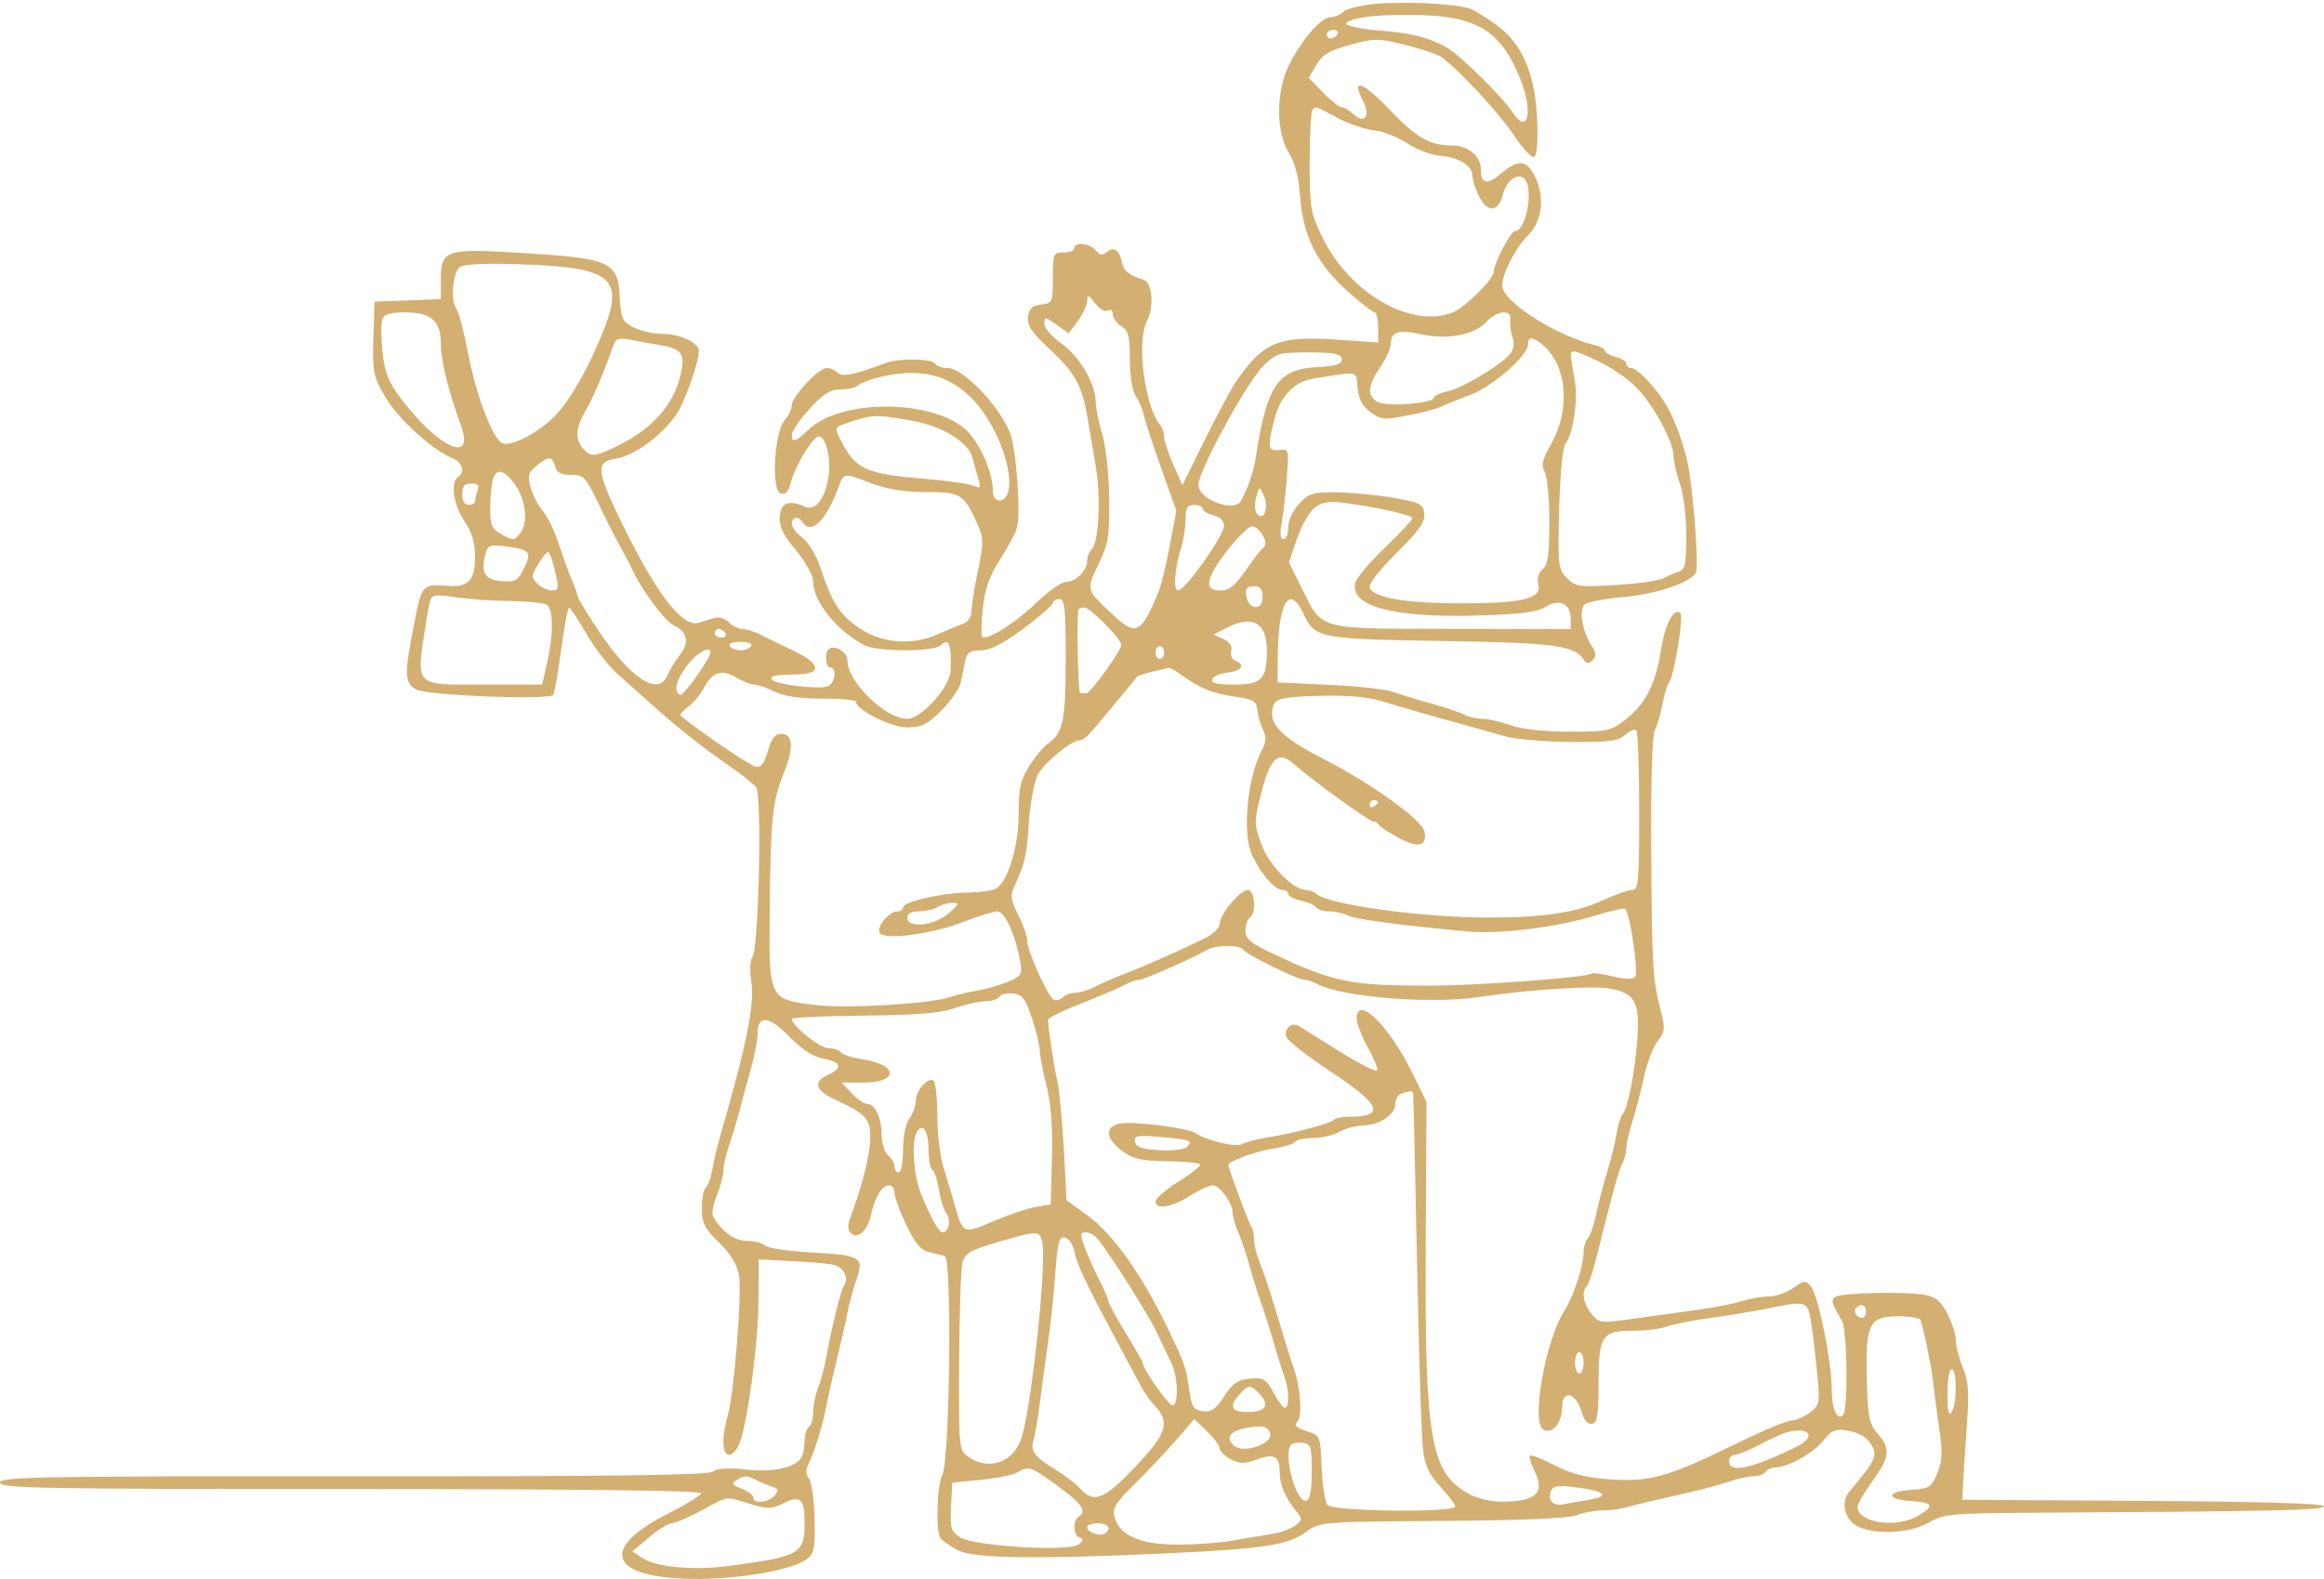 <?xml version="1.0" encoding="UTF-8"?> <svg xmlns="http://www.w3.org/2000/svg" width="543" height="369" viewBox="0 0 543 369" fill="none"> <path fill-rule="evenodd" clip-rule="evenodd" d="M321.299 0.911C317.889 1.235 314.536 2.063 313.849 2.75C313.162 3.438 311.874 4 310.987 4C308.848 4 304.86 8.38 301.623 14.285C298.127 20.663 297.916 30.51 301.163 35.764C302.61 38.105 303.473 41.455 303.769 45.882C304.377 54.974 307.725 61.704 314.76 67.974C317.861 70.738 320.759 73 321.2 73C321.64 73 322 74.584 322 76.52V80.04L312.75 79.402C298.911 78.447 295.479 79.779 289.235 88.53C287.725 90.646 284.447 96.756 280.424 104.955L276.275 113.409L274.137 108.578C272.962 105.92 272 102.993 272 102.073C272 101.153 271.624 99.973 271.165 99.45C267.48 95.255 265.461 79.743 267.988 75.023C269.691 71.84 269.245 66.013 267.25 65.396C263.878 64.355 262.497 63.27 262.153 61.393C261.625 58.516 260.273 57.529 258.675 58.855C257.58 59.763 256.985 59.687 256.01 58.512C254.606 56.82 251 56.452 251 58C251 58.55 249.875 59 248.5 59C246.114 59 246 59.271 246 64.934C246 70.663 245.905 70.878 243.25 71.184C241.141 71.426 240.43 72.101 240.2 74.079C239.965 76.101 241.049 77.719 245.227 81.579C251.108 87.011 252.794 90.047 254.072 97.5C254.544 100.25 255.427 105.425 256.033 109C257.262 116.239 256.751 126.649 255.084 128.316C254.488 128.912 254 130.178 254 131.129C254 133.394 251.337 136 249.022 136C248.013 136 244.855 138.248 242.005 140.995C237.119 145.704 230.492 149.826 229.462 148.796C229.206 148.539 229.286 145.553 229.641 142.159C230.122 137.555 231.147 134.657 233.677 130.744C235.542 127.86 237.313 124.544 237.611 123.375C238.555 119.679 237.428 104.643 235.934 101.015C233.289 94.587 224.956 86 221.364 86C220.129 86 218.84 85.55 218.5 85C217.739 83.769 209.928 83.684 206.797 84.872C199.624 87.595 196.769 88.169 195.701 87.101C195.095 86.495 193.956 86 193.168 86C191.268 86 185 92.709 185 94.742C185 95.622 184.258 97.163 183.35 98.166C180.936 100.833 180.136 114.455 182.344 115.302C183.525 115.755 184.183 114.998 184.917 112.337C185.965 108.544 189.979 102.018 191.271 102.007C192.996 101.992 194.224 107.023 193.566 111.41C192.79 116.582 190.554 119.462 188.121 118.422C184.264 116.774 182.508 117.413 182.199 120.58C181.967 122.959 182.82 124.774 185.949 128.561C188.33 131.443 190 134.509 190 136C190 140.523 195.538 147.409 201.862 150.75C204.891 152.35 218.2 152.4 219.783 150.817C221.686 148.914 222.343 150.584 222.118 156.75C221.979 160.57 215.273 168 211.965 168C206.88 168 198.022 159.349 198.007 154.367C198 152.346 194.832 150.501 193.558 151.775C192.604 152.729 192.946 156 194 156C195.63 156 195.137 159.733 193.42 160.392C191.362 161.182 181.101 159.972 180.413 158.859C179.823 157.905 180.666 157.729 186.5 157.593C192.143 157.462 191.706 155.071 185.5 152.132C182.75 150.829 179.306 149.142 177.846 148.382C176.386 147.622 174.441 147 173.524 147C172.607 147 171.147 146.29 170.279 145.422C169.392 144.535 167.893 144.097 166.851 144.422C165.833 144.74 164.187 145.255 163.194 145.566C159.67 146.67 153.831 139.364 146.5 124.678C139.212 110.078 138.899 107.915 143.967 107.165C148.857 106.442 156.728 100.093 159.097 94.96C161.846 89.003 163.824 82.331 163.148 81.294C161.945 79.447 158.153 78 154.516 78C152.528 78 149.595 77.325 148 76.5C145.387 75.149 145.07 74.44 144.8 69.331C144.369 61.193 142.608 60.394 122.319 59.14C103.902 58.001 103 58.303 103 65.613V69.916L95.25 70.208L87.5 70.5L87.239 79C86.998 86.879 87.2 87.883 90.002 92.737C92.951 97.845 101.19 105.361 105.733 107.089C108.069 107.977 108.767 110.408 107 111.5C105.174 112.629 105.965 118.055 108.5 121.785C110.28 124.405 111 126.802 111 130.11C111 135.575 109.467 137.262 104.797 136.938C98.576 136.506 98.604 136.476 96.75 145.824C94.427 157.536 94.495 159.659 97.237 161.127C99.913 162.559 128.466 163.674 129.267 162.378C129.567 161.891 130.402 157.107 131.122 151.746C131.841 146.386 132.67 142.005 132.965 142.011C133.259 142.017 135.075 144.763 137 148.114C138.925 151.465 142.3 155.788 144.5 157.722C146.7 159.655 150.315 162.871 152.533 164.869C158.227 169.995 164.36 174.846 170.349 178.961C173.182 180.907 176.027 183.175 176.67 184C178.08 185.807 177.287 221.798 175.796 223.688C175.281 224.341 175.164 226.912 175.538 229.402C176.359 234.88 174.477 244.132 167.991 266.5C167.512 268.15 166.818 271.192 166.447 273.261C166.076 275.33 165.374 277.269 164.887 277.57C164.399 277.871 164 280.004 164.001 282.309C164.002 285.88 164.59 287.07 167.975 290.355C170.544 292.847 172.194 295.498 172.642 297.855C173.425 301.964 171.538 325.644 170.003 330.993C168.567 335.995 168.734 340 170.379 340C171.137 340 172.229 338.762 172.806 337.25C174.727 332.212 177.159 313.909 177.217 304.052L177.274 294.318L184.887 294.713C189.074 294.93 193.463 295.304 194.64 295.545C197.025 296.033 198.406 298.562 197.257 300.34C196.447 301.593 194.41 309.763 193.103 317C192.656 319.475 191.775 322.767 191.145 324.315C190.515 325.863 190 328.424 190 330.006C190 331.588 189.55 333.16 189 333.5C188.45 333.84 187.993 335.329 187.985 336.809C187.976 338.289 187.63 340.034 187.214 340.687C185.715 343.045 180.653 344.122 174.28 343.439C170.074 342.989 167.527 343.147 166.6 343.917C165.578 344.765 143.504 345.055 82.607 345.017C9.42 344.972 0 345.14 0 346.483C0 347.827 9.387 348 82.083 348C136.446 348 164.054 348.338 163.833 349.002C163.649 349.552 160.159 351.69 156.076 353.752C139.467 362.139 142.542 369 162.911 369C173.314 369 185.158 366.867 188.5 364.391C190.242 363.1 190.476 361.876 190.312 354.882C190.209 350.467 189.621 346.248 189.005 345.506C188.271 344.621 188.207 343.527 188.82 342.328C190.225 339.58 192.26 333.002 193.099 328.5C193.509 326.3 194.571 321.575 195.459 318C196.347 314.425 197.476 309.475 197.968 307C198.46 304.525 199.389 301.032 200.033 299.237C201.971 293.84 201.224 293.358 189.977 292.739C184.367 292.429 179.287 291.687 178.688 291.088C178.09 290.49 176.193 290 174.474 290C171.581 290 168.626 287.854 166.617 284.294C166.243 283.631 166.626 281.438 167.468 279.422C168.311 277.406 169 274.813 169 273.661C169 272.509 169.628 269.752 170.397 267.533C171.165 265.315 172.248 261.7 172.804 259.5C173.36 257.3 174.531 252.985 175.407 249.912C176.283 246.839 177 243.112 177 241.631C177 237.119 179.64 237.339 184.413 242.25C187.344 245.266 189.955 246.956 192.386 247.413C196.609 248.205 197.015 249.58 193.5 251.182C189.839 252.85 190.436 254.854 195.25 257.056C202.446 260.346 203.517 261.577 203.333 266.348C203.181 270.263 201.393 277.29 198.763 284.306C198.014 286.305 198.028 287.428 198.813 288.213C200.396 289.796 202.708 287.606 203.563 283.714C204.443 279.708 206.128 277 207.741 277C208.433 277 208.999 277.788 208.999 278.75C208.998 279.712 210.235 283.098 211.749 286.272C213.768 290.51 215.165 292.194 217 292.606C218.375 292.915 220.069 293.343 220.764 293.558C222.477 294.087 221.931 341.42 220.175 344.684C218.888 347.076 218.589 357.899 219.765 359.5C220.169 360.05 221.919 361.288 223.654 362.25C227.249 364.244 242.457 364.459 274 362.963C295.395 361.947 301.102 361.04 305.214 358C308.367 355.669 308.68 355.644 336.949 355.45C355.345 355.324 366.501 354.853 368.315 354.127C369.863 353.507 372.609 353 374.416 353C376.223 353 379.006 352.608 380.601 352.13C382.195 351.651 387.1 350.481 391.5 349.53C395.9 348.579 401.315 347.17 403.533 346.4C405.752 345.63 408.538 345 409.724 345C410.911 345 412.16 344.55 412.5 344C412.84 343.45 413.879 342.985 414.809 342.966C417.798 342.906 423.796 339.529 426.087 336.617C427.982 334.207 428.822 333.872 431.762 334.349C433.66 334.657 435.826 335.717 436.575 336.704C439.011 339.917 438.659 340.843 432.02 348.708C430.172 350.897 430.887 354.696 433.465 356.385C437.148 358.799 446.049 358.511 450.72 355.828C454.249 353.8 455.894 353.648 475.5 353.535C531.899 353.209 543 352.958 543 352.011C543 351.378 527.765 350.928 500.75 350.761L458.5 350.5L458.652 347C458.736 345.075 459.13 339 459.528 333.5C460.118 325.336 459.952 322.789 458.625 319.628C457.731 317.498 457 314.668 457 313.338C457 312.008 456.118 309.192 455.04 307.079C453.531 304.12 452.317 303.095 449.759 302.615C445.361 301.789 430.455 302.101 428.919 303.05C427.717 303.793 427.88 304.43 430.383 308.754C431.633 310.912 431.836 329.497 430.624 330.71C429.23 332.104 427.998 329.297 427.983 324.691C427.962 318.084 424.849 302.728 423.105 300.626C421.893 299.166 421.527 299.201 418.983 301.012C417.448 302.105 414.908 303 413.339 303C411.77 303 408.915 303.49 406.993 304.089C405.072 304.688 400.575 305.576 397 306.062C393.425 306.548 386.715 307.481 382.089 308.134C373.86 309.296 373.639 309.273 371.839 307.05C369.929 304.691 369.455 301.878 370.749 300.584C371.161 300.172 372.083 297.509 372.797 294.667C377.118 277.47 378.188 273.594 379.118 271.764C379.603 270.809 379.998 269.234 379.995 268.264C379.992 267.294 380.64 264.475 381.434 262C382.228 259.525 383.437 254.868 384.122 251.652C384.806 248.435 386.236 244.699 387.298 243.348C388.974 241.217 389.087 240.337 388.153 236.696C386.132 228.813 385.984 226.471 385.812 199.5C385.702 182.265 386.019 171.777 386.688 170.5C387.265 169.4 388.061 166.7 388.458 164.5C388.854 162.3 389.536 160.05 389.973 159.5C391.146 158.023 393.436 144.103 392.637 143.304C391.176 141.843 389.062 145.777 388.113 151.722C386.805 159.92 384.585 164.368 379.987 168.01C376.396 170.854 375.75 171 366.732 171C360.861 171 355.633 170.429 353 169.5C350.662 168.675 347.674 168 346.361 168C345.047 168 343.191 167.576 342.236 167.059C341.281 166.541 337.8 165.369 334.5 164.455C331.2 163.541 327.15 162.298 325.5 161.694C323.85 161.089 317.1 160.348 310.5 160.047L298.5 159.5L298.545 153.5C298.639 140.883 301.21 136.426 304.453 143.259C307.268 149.193 307.954 149.331 337 149.804C363.769 150.241 367.915 150.812 370.208 154.381C370.717 155.173 371.252 155.148 372.107 154.293C373.027 153.373 372.96 152.581 371.809 150.801C369.651 147.464 368.845 142.366 370.292 141.207C370.957 140.675 375.025 139.919 379.333 139.527C387.376 138.795 395.391 136.028 396.295 133.673C396.991 131.86 395.41 112.442 394.165 107.5C392.734 101.824 390.774 96.83 388.786 93.796C386.213 89.87 382.416 86 381.135 86C380.511 86 380 85.559 380 85.019C380 84.48 378.875 83.756 377.5 83.411C376.125 83.066 375 82.434 375 82.008C375 81.582 373.988 80.993 372.75 80.699C363.609 78.527 351 70.458 351 66.781C351 63.86 353.986 58.083 357.19 54.806C360.458 51.463 360.983 45.801 358.474 40.95C356.609 37.343 354.701 37.232 350.81 40.507C347.491 43.299 346 43.017 346 39.596C346 36.487 342.994 34 339.236 34C334.032 34 330.96 32.214 324.443 25.402C318.258 18.937 315.644 18.157 318.479 23.622C320.321 27.172 318.876 29.103 316.195 26.676C315.176 25.754 313.904 25 313.367 25C312.831 25 310.905 23.465 309.087 21.59L305.781 18.179L307.569 15.152C308.989 12.749 310.618 11.784 315.483 10.467C321.222 8.914 322.045 8.918 328.485 10.533C332.266 11.481 336.033 12.762 336.856 13.379C341.167 16.61 350.241 26.394 353.552 31.381C355.626 34.504 357.812 36.889 358.411 36.682C359.119 36.437 359.376 33.364 359.145 27.902C358.696 17.261 355.672 10.236 349.644 5.83C347.365 4.164 344.6 2.461 343.5 2.045C340.417 0.881 328.197 0.256 321.299 0.911ZM320 3.849C316.975 4.207 314.5 4.95 314.5 5.5C314.5 6.05 317.875 6.767 322 7.094C329.717 7.706 333.835 8.74 338.068 11.128C341.093 12.834 351.105 22.705 353.465 26.306C356.948 31.622 358.269 26.295 355.334 18.77C351.118 7.961 345.772 4.2 333.783 3.608C329.227 3.383 323.025 3.492 320 3.849ZM310 8C310 8.55 310.423 9 310.941 9C311.459 9 312.16 8.55 312.5 8C312.84 7.45 312.416 7 311.559 7C310.702 7 310 7.45 310 8ZM306.667 25.667C306.3 26.033 306 31.51 306 37.838C306 48.591 306.196 49.745 309.007 55.515C315.353 68.541 329.572 76.775 339.32 73.068C342.153 71.991 349 65.247 349 63.534C349 61.606 352.979 54 353.988 54C356.605 54 358.408 44.008 356.191 41.791C354.659 40.259 352.021 42.138 351.188 45.355C350.079 49.633 347.584 49.876 345.6 45.9C344.72 44.136 344 41.878 344 40.882C344 38.636 340.582 36.666 336.123 36.342C334.265 36.208 330.96 34.916 328.778 33.472C326.595 32.027 323.118 30.678 321.05 30.472C318.982 30.266 315.132 28.951 312.496 27.549C307.017 24.636 307.531 24.802 306.667 25.667ZM107.448 62.414C105.737 63.666 105.203 70.278 106.658 72.204C107.196 72.917 108.457 77.775 109.46 83C111.307 92.619 115.221 102.764 117.41 103.604C119.543 104.422 125.955 101.049 129.774 97.099C133.413 93.335 138.163 84.802 141.392 76.23C145.654 64.912 142.446 62.496 122.219 61.789C113.5 61.484 108.427 61.699 107.448 62.414ZM254.022 70.29C254.01 71.275 253.03 73.393 251.844 74.997L249.688 77.914L246.844 75.889C244.172 73.986 244.001 73.974 244.021 75.682C244.033 76.682 245.839 78.771 248.034 80.324C252.264 83.317 255.993 89.68 256.011 93.938C256.017 95.347 256.701 98.74 257.531 101.478C258.396 104.328 259.09 110.738 259.155 116.478C259.255 125.382 258.975 127.104 256.646 131.912C253.741 137.909 253.694 137.746 260 143.662C265.466 148.79 266.684 148.152 270.804 138C271.362 136.625 272.502 131.866 273.337 127.424L274.855 119.347L271.317 109.424C269.371 103.966 267.538 98.375 267.244 97C266.95 95.625 266.099 93.612 265.354 92.527C264.554 91.362 264 87.879 264 84.018C264 78.564 263.669 77.274 262 76.232C260.9 75.545 260 74.285 260 73.433C260 72.529 259.526 72.175 258.863 72.585C258.228 72.977 256.913 72.23 255.885 70.894C254.335 68.877 254.041 68.782 254.022 70.29ZM89.334 74.573C89.002 75.438 89.014 78.863 89.361 82.184C89.858 86.934 90.733 89.211 93.462 92.861C102.309 104.688 111.08 108.721 107.681 99.399C104.765 91.4 103 84.204 103 80.317C103 74.989 100.728 73 94.64 73C91.286 73 89.764 73.451 89.334 74.573ZM347.096 75.398C344.362 78.308 337.992 79.458 332.027 78.117C326.928 76.972 325 77.532 325 80.16C325 81.23 323.875 83.762 322.5 85.785C319.491 90.213 319.335 92.574 321.959 93.978C324.096 95.122 335 94.255 335 92.942C335 92.511 336.462 91.839 338.25 91.447C341.757 90.679 350.665 85.344 352.833 82.714C353.688 81.675 353.888 80.273 353.391 78.798C352.965 77.534 352.731 75.713 352.871 74.75C353.248 72.159 349.772 72.549 347.096 75.398ZM143.357 80.628C140.681 88.065 138.542 93.054 136.552 96.5C134.144 100.67 134.344 103.381 137.236 105.781C138.41 106.755 139.896 106.393 144.828 103.928C152.21 100.239 157.094 94.835 158.795 88.476C160.305 82.833 159.527 81.501 154.231 80.651C152.179 80.322 149.044 79.761 147.265 79.405C144.657 78.882 143.9 79.119 143.357 80.628ZM357 80.526C357 83.148 348.663 90.409 343.457 92.321C340.731 93.323 337.774 94.526 336.887 94.994C336.001 95.462 332.482 96.395 329.068 97.066C323.348 98.192 322.652 98.131 320.181 96.294C318.281 94.882 317.409 93.228 317.188 90.617C316.843 86.549 317.838 86.757 306.91 88.468C302.508 89.158 299.157 92.552 297.84 97.653C296.087 104.443 296.232 105.538 298.835 105.173C301.127 104.851 301.161 104.971 300.659 111.673C300.379 115.428 299.841 120.188 299.465 122.25C299.011 124.741 299.154 126 299.891 126C300.501 126 301 124.758 301 123.24C301 121.669 302.095 119.298 303.54 117.74C305.8 115.303 306.767 115.007 312.29 115.061C315.706 115.095 321.65 115.666 325.5 116.329C331.825 117.419 332.528 117.774 332.788 120.018C333.011 121.937 331.593 123.968 326.538 128.971C322.942 132.53 320 136.149 320 137.014C320 139.538 327.834 141 341.365 141C355.832 141 360.268 139.915 359.431 136.58C359.086 135.207 359.472 133.853 360.436 133.053C361.662 132.036 362 129.617 362 121.864C362 116.388 361.508 111.184 360.897 110.207C360.023 108.807 360.356 107.433 362.503 103.588C367.137 95.287 366.056 84.908 360.075 80.282C357.939 78.63 357 78.704 357 80.526ZM299.236 82.687C297.99 82.938 295.793 84.619 294.354 86.423C289.644 92.326 280 110.388 280 113.306C280 116.773 288.488 119.91 289.993 117C291.835 113.436 292.897 110.239 293.478 106.5C296.046 89.981 298.604 86.279 307.778 85.799C312.065 85.575 313.5 85.124 313.5 84C313.5 82.848 312.107 82.469 307.5 82.365C304.2 82.291 300.481 82.436 299.236 82.687ZM367.044 83.25C367.068 83.938 367.46 86.427 367.915 88.783C368.784 93.277 367.576 101.5 365.706 103.818C365.111 104.555 364.489 111.263 364.294 119.041C363.965 132.209 364.061 133.061 366.112 135.112C368.112 137.112 368.98 137.235 377.512 136.726C382.591 136.423 387.591 135.719 388.623 135.161C389.655 134.603 391.288 133.902 392.25 133.604C393.723 133.148 394 131.813 394 125.157C394 120.686 393.348 115.404 392.5 113C391.675 110.662 391 107.722 391 106.467C391 103.226 386.337 94.654 382.33 90.528C380.458 88.601 376.538 85.894 373.617 84.512C367.544 81.639 366.984 81.531 367.044 83.25ZM205.517 88.133C203.327 88.646 201.099 89.501 200.567 90.033C200.035 90.565 198.184 91 196.454 91C193.992 91 192.404 91.993 189.154 95.564C186.869 98.075 185 100.775 185 101.564C185 103.612 185.794 103.364 189.038 100.302C196.389 93.364 216.988 93.245 225.295 100.092C228.681 102.883 232 110.232 232 114.938C232 117.358 234.512 117.715 235.392 115.421C237.271 110.523 232.69 98.515 226.756 92.784C221.157 87.377 214.746 85.973 205.517 88.133ZM201.5 97.737C200.4 98.014 198.473 98.631 197.218 99.108C195.016 99.944 194.992 100.083 196.521 103.041C200.005 109.779 202.177 110.746 216.5 111.944C221.45 112.358 226.36 113.065 227.411 113.517C229.08 114.234 229.228 114.032 228.58 111.919C228.172 110.588 227.594 108.467 227.294 107.205C226.388 103.385 220.368 99.625 213.083 98.329C205.898 97.051 204.501 96.98 201.5 97.737ZM125.286 108.915C123.384 110.502 123.204 111.225 124.012 114.041C124.529 115.845 125.799 118.261 126.834 119.41C127.87 120.56 129.524 123.975 130.51 127C131.497 130.025 132.91 133.918 133.652 135.651C134.393 137.384 135 139.086 135 139.433C135 139.781 137.008 143.112 139.461 146.836C147.18 158.553 153.831 162.947 155.98 157.75C156.491 156.512 157.77 154.42 158.822 153.1C161.154 150.174 160.637 147.611 157.417 146.144C155.333 145.195 149.719 137.619 147.676 133C147.311 132.175 146.624 130.825 146.148 130C145.12 128.215 141.941 122.117 140.935 120C136.74 111.174 136.595 111 133.389 111C131.074 111 130.094 110.467 129.71 109C129.068 106.545 128.146 106.528 125.286 108.915ZM115.288 111.667C114.896 112.675 114.558 115.725 114.538 118.445C114.504 122.846 114.809 123.561 117.306 124.945C119.929 126.398 120.212 126.369 121.628 124.5C123.494 122.036 122.818 116.573 120.215 113.087C117.816 109.873 116.17 109.398 115.288 111.667ZM195.949 113.75C193.061 121.678 189.469 125.185 187.5 122C186.587 120.522 185 120.786 185 122.417C185 123.196 186.113 124.658 187.473 125.667C188.833 126.675 190.702 129.75 191.626 132.5C194.422 140.819 196.013 143.389 200.26 146.441C205.647 150.314 212.845 151.008 219.066 148.256C221.505 147.177 224.287 146.018 225.25 145.679C226.225 145.336 227 144.052 227.001 142.781C227.001 141.527 227.678 137.257 228.505 133.293C229.888 126.666 229.871 125.781 228.294 122.293C225.203 115.457 224.455 115 216.356 115C211.443 115 207.285 114.34 203.761 113.001C197.104 110.47 197.145 110.466 195.949 113.75ZM108 115.5C108 117.056 108.567 118 109.5 118C110.325 118 111 117.587 111 117.082C111 116.577 111.273 115.452 111.607 114.582C112.042 113.448 111.617 113 110.107 113C108.526 113 108 113.624 108 115.5ZM293.487 116.323C293.04 118.025 293.181 119.581 293.84 120.24C295.449 121.849 296.505 118.426 295.241 115.695C294.247 113.545 294.211 113.558 293.487 116.323ZM307.081 118.733C305.853 119.728 304.018 122.993 303.004 125.988L301.16 131.435L304.069 137.298C309.08 147.397 307.376 146.929 339.25 146.967L367 147V144.55C367 141.077 364.241 139.796 361.138 141.829C359.256 143.062 355.435 143.547 345.244 143.845C325.407 144.424 315.226 141.677 316.675 136.136C316.964 135.03 320.081 131.359 323.6 127.979C327.12 124.599 330 121.514 330 121.123C330 120.369 321.556 118.47 313.907 117.505C310.352 117.056 308.81 117.333 307.081 118.733ZM277 121.351C277 123.194 276.588 126.006 276.084 127.601C274.417 132.879 274.037 138.001 275.313 137.981C276.938 137.956 286 125.141 286 122.869C286 121.75 285.028 120.794 283.5 120.411C282.125 120.066 281 119.382 281 118.892C281 118.401 280.1 118 279 118C277.398 118 277 118.667 277 121.351ZM286.468 129.042C281.691 135.249 281.253 138 285.04 138C287.396 138 288.493 137.053 291.985 132C293.315 130.075 294.809 128.22 295.305 127.877C296.555 127.013 294.266 123 292.523 123C291.75 123 289.025 125.719 286.468 129.042ZM113.407 129.515C112.309 133.888 113.258 135.478 117.158 135.804C120.394 136.075 120.979 135.749 122.415 132.87C124.334 129.023 123.847 128.421 118.245 127.721C114.415 127.242 113.932 127.421 113.407 129.515ZM125.707 131.92C124.135 134.581 124.122 134.979 125.562 136.42C126.432 137.289 127.948 138 128.933 138C130.54 138 130.617 137.541 129.693 133.5C129.126 131.025 128.386 129 128.047 129C127.708 129 126.655 130.314 125.707 131.92ZM291.18 139.24C291.655 142.564 295 142.856 295 139.573C295 137.638 294.487 137 292.93 137C291.359 137 290.938 137.539 291.18 139.24ZM100.59 140.113C100.341 140.876 99.864 143.3 99.53 145.5C97.202 160.845 96.391 160 113.451 160H126.657L127.828 154.924C129.355 148.31 129.32 142.32 127.75 141.33C127.063 140.897 123.125 140.506 119 140.46C114.875 140.415 109.147 140.006 106.271 139.552C102.153 138.902 100.946 139.021 100.59 140.113ZM246 140.905C246 141.403 242.907 144.103 239.128 146.905C234.326 150.465 231.319 152 229.147 152C226.636 152 225.938 152.481 225.519 154.5C225.234 155.875 224.764 158.136 224.475 159.525C224.186 160.914 222.161 163.839 219.975 166.025C216.66 169.34 215.333 170 211.979 170C208.182 170 200 165.901 200 163.999C200 163.594 196.453 163.263 192.117 163.263C186.83 163.263 183.157 162.726 180.963 161.632C179.164 160.734 177.044 160 176.251 160C175.458 160 173.491 159.222 171.88 158.27C168.535 156.294 166.302 157.115 164.307 161.051C163.65 162.346 162.082 164.184 160.822 165.135C159.561 166.085 158.748 167.046 159.015 167.269C163.185 170.756 175.23 178.945 176.54 179.183C177.82 179.416 178.582 178.443 179.422 175.5C180.257 172.575 181.093 171.5 182.532 171.5C185.3 171.5 185.522 174.875 183.134 180.676C180.492 187.094 180.057 191.274 179.843 212.303C179.626 233.63 179.58 233.535 190.541 234.883C197.736 235.769 217.493 234.602 222 233.026C223.375 232.545 226.176 231.874 228.225 231.535C230.274 231.196 233.525 230.261 235.45 229.457C238.655 228.117 238.901 227.722 238.377 224.747C237.276 218.503 234.783 213 233.054 213C232.133 213 228.602 214.088 225.208 215.418C217.874 218.293 206.608 219.793 205.525 218.04C204.682 216.676 207.694 213 209.655 213C210.395 213 211 212.586 211 212.081C211 210.748 219.608 208.755 226 208.608C229.025 208.539 232.05 208.13 232.722 207.7C235.533 205.899 238 197.791 238 190.353C238 184.224 238.42 182.295 240.458 179.066C241.81 176.924 243.764 174.571 244.8 173.836C248.407 171.277 249 168.484 249 154.066C249 142.23 248.762 140 247.5 140C246.675 140 246 140.407 246 140.905ZM251.938 142.5C251.54 145.676 251.907 162 252.375 162C252.719 162 253.395 162 253.878 162C254.8 162 262 152.021 262 150.744C262 149.343 254.764 142 253.384 142C252.623 142 251.972 142.225 251.938 142.5ZM286.528 146.767L283.555 148.322L285.846 149.345C287.331 150.007 287.976 150.983 287.679 152.119C287.427 153.082 287.846 154.111 288.611 154.404C291.067 155.347 290.094 156.864 286.827 157.187C285.082 157.359 283.469 158.063 283.244 158.75C282.949 159.649 284.391 160 288.381 160C294.814 160 296 158.743 296 151.926C296 145.473 292.571 143.605 286.528 146.767ZM167 148C167 148.55 167.702 149 168.559 149C169.416 149 169.84 148.55 169.5 148C169.16 147.45 168.459 147 167.941 147C167.423 147 167 147.45 167 148ZM170.5 151C170.84 151.55 171.965 152 173 152C174.035 152 175.16 151.55 175.5 151C175.862 150.415 174.824 150 173 150C171.176 150 170.138 150.415 170.5 151ZM270 152.5C270 153.325 270.45 154 271 154C271.55 154 272 153.325 272 152.5C272 151.675 271.55 151 271 151C270.45 151 270 151.675 270 152.5ZM160.619 155.433C157.948 158.934 157.315 161.458 158.866 162.417C159.577 162.857 166 153.87 166 152.434C166 150.794 162.794 152.581 160.619 155.433ZM269.199 156.986C267.384 157.416 265.795 157.933 265.668 158.134C265.211 158.858 255.496 170.528 254.333 171.75C253.678 172.438 252.765 173 252.304 173C250.361 173 243.904 178.285 242.479 181.041C241.63 182.683 240.69 187.732 240.389 192.263C239.87 200.088 239.467 201.834 236.907 207.358C236.027 209.256 236.222 210.515 237.907 213.818C239.058 216.074 240 218.784 240 219.839C240 222.16 244.717 232.707 246.152 233.594C246.714 233.941 247.675 233.725 248.287 233.113C248.899 232.501 250.253 232 251.296 232C252.338 232 254.386 231.374 255.846 230.608C257.306 229.842 260.525 228.439 263 227.491C267.72 225.682 276.243 221.895 281.75 219.159C283.538 218.272 285 216.782 285 215.849C285 213.661 289.752 208 291.589 208C293.227 208 293.576 213.526 292 214.5C291.45 214.84 291 216.188 291 217.496C291 219.434 292.158 220.419 297.25 222.81C311.608 229.553 315.316 230.325 333.5 230.36C344.652 230.382 370.397 228.491 371.94 227.537C372.315 227.306 374.534 227.602 376.873 228.196C379.486 228.859 381.483 228.917 382.052 228.348C382.908 227.492 380.894 213.561 379.749 212.415C379.496 212.162 376.411 212.843 372.894 213.928C363.917 216.697 350.348 218.398 342.853 217.694C326.641 216.171 316.522 214.815 314.901 213.947C313.928 213.426 312.003 213 310.625 213C309.246 213 307.861 212.585 307.548 212.077C307.234 211.569 305.632 210.858 303.989 210.497C302.345 210.136 301 209.427 301 208.921C301 208.414 300.403 208 299.674 208C297.858 208 294.598 204.255 292.529 199.79C290.182 194.725 291.461 181.57 294.927 175.125C295.862 173.386 295.92 172.181 295.144 170.625C294.56 169.456 293.952 167.379 293.792 166.009C293.538 163.842 292.854 163.426 288.53 162.81C283.346 162.072 280.135 160.77 276.115 157.776C274.803 156.799 273.453 156.046 273.115 156.102C272.777 156.159 271.015 156.556 269.199 156.986ZM305.304 162.722C299.24 163.028 298.011 163.391 297.492 165.027C296.199 169.099 299.164 172.214 309.258 177.387C320.504 183.151 332.315 191.653 332.832 194.356C333.492 197.805 331.454 198.312 326.858 195.842C324.461 194.554 322.35 193.163 322.167 192.75C321.983 192.337 321.407 192 320.885 192C319.944 192 306.317 182.139 302.52 178.711C298.775 175.329 296.913 176.826 294.822 184.898C292.971 192.046 292.966 192.465 294.687 197.25C296.46 202.181 302.148 208 305.194 208C305.967 208 307.027 208.403 307.55 208.895C310.201 211.391 331.945 214.408 347.5 214.438C360.507 214.463 368.305 213.292 374.596 210.368C377.4 209.066 380.437 208 381.346 208C382.824 208 383 206.053 383 189.667C383 179.583 382.699 171.032 382.331 170.664C381.963 170.297 380.79 170.784 379.724 171.748C378.11 173.206 375.956 173.484 366.873 173.404C360.872 173.351 354.058 172.761 351.731 172.093C349.404 171.425 345.137 170.231 342.25 169.439C334.732 167.378 325.907 164.848 323 163.92C319.236 162.719 313.308 162.317 305.304 162.722ZM320 188.059C320 188.641 320.45 188.84 321 188.5C321.55 188.16 322 187.684 322 187.441C322 187.198 321.55 187 321 187C320.45 187 320 187.477 320 188.059ZM219 212C218.175 212.533 216.262 212.976 214.75 212.985C212.979 212.995 212 213.534 212 214.5C212 217.024 218.256 216.372 221.594 213.501C224.144 211.309 224.255 211.004 222.5 211.017C221.4 211.024 219.825 211.467 219 212ZM282 221.991C278.541 224.005 267.25 229 266.157 229C265.506 229 264.191 229.428 263.236 229.952C262.281 230.475 259.925 231.545 258 232.33C256.075 233.114 252.333 234.643 249.685 235.727C247.036 236.811 244.872 237.995 244.875 238.358C244.891 240.258 246.214 249.011 247.012 252.5C247.516 254.7 248.212 261.903 248.56 268.506L249.192 280.512L253.965 283.975C260.159 288.468 266.809 297.853 273.114 311C276.874 318.84 277.089 319.459 277.809 324.53C278.428 328.887 278.828 329.537 281.059 329.797C283.065 330.032 284.122 329.291 286.054 326.297C288.03 323.234 289.192 322.442 292.068 322.201C295.252 321.933 295.836 322.28 297.543 325.451C298.595 327.403 299.802 329 300.227 329C301.267 329 301.208 324.643 300.129 321.797C299.651 320.534 298.476 316.8 297.52 313.5C296.563 310.2 295.204 305.925 294.498 304C293.792 302.075 292.673 298.475 292.011 296C291.349 293.525 290.176 290.022 289.404 288.216C288.632 286.41 288 284.257 288 283.431C288 281.197 284.975 277 283.365 277C282.592 277 280.178 278.125 278 279.5C273.742 282.188 269.992 282.775 270.013 280.75C270.02 280.063 272.487 277.955 275.495 276.066C278.503 274.177 280.71 272.377 280.4 272.066C280.089 271.755 276.563 271.45 272.565 271.389C266.633 271.299 264.717 270.851 262.148 268.951C258.368 266.157 258.068 263.451 261.442 262.604C264.182 261.916 277.757 263.605 279.423 264.841C281.667 266.505 288.827 268.225 290.139 267.414C290.883 266.954 293.518 266.252 295.996 265.854C302.363 264.83 310.698 262.635 311.584 261.749C311.996 261.337 313.572 261 315.085 261C323.813 261 322.771 258.261 311.119 250.579C305.685 246.995 300.944 243.298 300.585 242.362C299.868 240.491 301.788 238.756 303.452 239.771C304.029 240.122 308.321 242.805 312.991 245.733C317.661 248.66 321.618 250.645 321.786 250.143C321.953 249.642 320.944 247.18 319.545 244.673C318.145 242.166 317 239.189 317 238.058C317 232.297 324.566 239.685 329.985 250.737L333.301 257.5L333.123 291.12C332.881 336.63 334.23 344.304 343.33 349.208C345.074 350.148 348.3 350.929 350.5 350.944C358.898 351.004 361.137 348.985 358.51 343.719C357.675 342.045 357.211 340.456 357.479 340.187C357.748 339.919 360.337 340.936 363.234 342.448C367.136 344.485 370.49 345.337 376.18 345.737C385.483 346.39 389.88 345.149 405.571 337.439C411.66 334.448 417.51 331.99 418.571 331.978C419.632 331.966 421.577 331.127 422.894 330.115C425.142 328.386 425.248 327.854 424.632 321.387C424.271 317.599 423.644 312.25 423.238 309.5C422.41 303.892 422.389 303.885 412.5 305.914C409.75 306.478 404.001 307.419 399.725 308.004C395.448 308.59 390.807 309.503 389.41 310.034C388.013 310.565 384.479 311 381.557 311C374.248 311 373.5 312.15 373.5 323.39C373.5 330.731 373.209 332.506 371.966 332.756C370.97 332.955 370.092 331.912 369.466 329.784C368.164 325.362 365 324.704 365 328.855C365 332.66 362.382 335.562 360.42 333.934C357.786 331.748 361.27 312.816 365.492 306.372C367.547 303.235 369.968 296.004 369.985 292.95C369.993 291.547 370.446 289.954 370.991 289.409C371.536 288.864 372.394 286.411 372.898 283.959C373.401 281.506 374.565 277.025 375.485 274C376.404 270.975 377.4 266.925 377.697 265C377.994 263.075 378.654 260.979 379.164 260.343C380.446 258.742 382.132 249.788 382.618 242C383.102 234.243 381.843 232.064 376.298 231.063C372.064 230.299 357.689 231.213 345.5 233.022C334.095 234.715 313.398 233.03 307.764 229.949C306.809 229.427 305.494 229 304.843 229C303.223 229 291.159 223.067 290.452 221.922C289.741 220.771 284.015 220.818 282 221.991ZM233.535 232.943C233.176 233.524 231.671 234.007 230.191 234.015C228.711 234.023 225.475 234.744 223 235.618C219.657 236.799 214.195 237.245 201.753 237.354C192.542 237.434 185.005 237.784 185.003 238.131C184.995 239.726 191.62 245 193.631 245C194.869 245 196.144 245.424 196.464 245.942C196.785 246.46 199.047 247.184 201.491 247.551C209.865 248.807 210.077 253 201.767 253H196.651L199 255.5C200.292 256.875 201.929 258 202.639 258C204.482 258 206 261.302 206 265.312C206 267.206 206.675 269.315 207.5 270C208.325 270.685 209 271.865 209 272.622C209 273.38 209.45 274 210 274C210.55 274 211 271.611 211 268.691C211 265.571 211.605 262.582 212.468 261.441C213.276 260.374 213.951 258.52 213.968 257.321C214.005 254.833 216.705 251.7 218.081 252.55C218.586 252.862 219 256.519 219 260.675C219 264.831 219.653 270.317 220.45 272.866C221.248 275.415 222.429 279.364 223.075 281.643C224.997 288.424 225.031 288.438 232.105 285.413C235.622 283.909 240.075 282.407 242 282.074L245.5 281.47L245.785 270.645C245.977 263.328 245.572 257.878 244.535 253.829C243.691 250.534 242.987 246.862 242.972 245.669C242.956 244.476 242.126 241.025 241.126 238C239.615 233.429 238.876 232.448 236.749 232.193C235.341 232.024 233.895 232.361 233.535 232.943ZM327.25 255.662C326.563 255.94 326 257.004 326 258.027C326 260.5 322.283 262.991 318.527 263.035C316.862 263.055 314.375 263.714 313 264.5C311.625 265.286 308.839 265.945 306.809 265.965C304.779 265.984 302.872 266.398 302.571 266.885C302.271 267.371 299.887 268.09 297.275 268.481C293.348 269.07 286.988 271.42 287.004 272.276C287.021 273.143 291.898 286.232 292.386 286.72C292.724 287.057 293 288.368 293 289.633C293 290.897 293.628 293.41 294.395 295.216C295.162 297.022 296.987 302.55 298.45 307.5C299.914 312.45 301.6 317.85 302.199 319.5C303.864 324.093 304.358 331.042 303.108 332.292C302.298 333.102 302.873 333.681 305.25 334.45C308.491 335.497 308.501 335.52 308.798 342.955C308.962 347.056 309.579 350.993 310.17 351.705C311.453 353.251 340 353.601 340 352.071C340 351.56 338.469 349.519 336.598 347.535C334.125 344.913 333.013 342.64 332.526 339.214C332.158 336.621 331.509 316.725 331.084 295C330.659 273.275 330.241 255.387 330.156 255.25C329.936 254.898 328.716 255.071 327.25 255.662ZM214.116 264.784C212.92 267.018 213.515 274.93 215.185 279C217.505 284.655 219.365 288 220.189 288C221.639 288 222.298 285.064 221.156 283.688C220.568 282.98 219.784 280.501 219.413 278.178C219.041 275.856 218.346 273.714 217.869 273.419C217.391 273.124 216.993 271.221 216.985 269.191C216.964 264.143 215.589 262.031 214.116 264.784ZM265.203 266.84C265.442 268.094 266.836 268.575 270.902 268.807C273.863 268.976 276.754 268.646 277.326 268.074C278.829 266.571 278.205 266.332 271.194 265.725C265.687 265.249 264.928 265.39 265.203 266.84ZM233.04 290.311C226.82 292.136 225.466 292.915 224.89 295C224.51 296.375 224.155 306.812 224.1 318.193C224.002 338.498 224.042 338.916 226.223 340.443C231.173 343.91 237.089 341.669 238.796 335.679C241.23 327.139 244.599 294.688 243.513 290.25C242.849 287.537 242.488 287.539 233.04 290.311ZM253.329 291.25C253.964 293.038 255.5 296.48 256.742 298.899C257.984 301.318 259 303.673 259 304.131C259 304.59 260.8 307.906 263 311.5C265.2 315.094 267 318.246 267 318.503C267 320.024 273.335 328.911 274.088 328.445C275.477 327.587 275.176 321.514 273.587 318.331C272.81 316.774 271.347 313.7 270.337 311.5C268.637 307.798 259.821 293.785 256.653 289.75C255.898 288.788 254.581 288 253.727 288C252.404 288 252.345 288.483 253.329 291.25ZM246.566 297.695C246.224 302.538 245.446 309.875 244.838 314C244.231 318.125 243.376 324.425 242.94 328C242.504 331.575 241.841 335.496 241.466 336.714C240.699 339.209 241.711 340.481 247.066 343.755C249.027 344.954 251.459 346.85 252.471 347.968C255.59 351.415 257.992 350.45 265.21 342.85C272.567 335.103 273.451 332.473 269.955 328.722C268.831 327.514 267.315 325.396 266.588 324.013C265.861 322.631 263.34 317.9 260.986 313.5C253.644 299.775 251.666 295.603 251.033 292.509C250.696 290.861 249.693 289.372 248.805 289.201C247.452 288.94 247.087 290.323 246.566 297.695ZM433.694 305.639C432.895 306.438 433.798 308 435.059 308C435.577 308 436 307.325 436 306.5C436 304.954 434.82 304.513 433.694 305.639ZM441.251 307.737C436.669 308.287 435.883 310.517 436.167 322.178C436.384 331.107 436.691 332.668 438.707 335.063C441.794 338.732 441.611 340.411 437.5 346.133C435.575 348.812 434 351.516 434 352.142C434 355.869 443.078 357.249 448.096 354.284C452.099 351.92 451.747 351.16 446.485 350.805C440.602 350.408 440.654 348.588 446.56 348.192C450.76 347.91 451.276 347.583 452.631 344.34C453.836 341.458 453.918 339.46 453.073 333.648C452.502 329.716 451.843 324.7 451.609 322.5C451.254 319.148 449.071 308.788 448.633 308.374C448 307.776 443.886 307.421 441.251 307.737ZM368 318.5C368 319.875 368.45 321 369 321C369.55 321 370 319.875 370 318.5C370 317.125 369.55 316 369 316C368.45 316 368 317.125 368 318.5ZM455.015 325.75C455.026 329.831 455.312 331.065 456 330C457.28 328.019 457.28 320 456 320C455.447 320 455.007 322.573 455.015 325.75ZM289.655 325.829C287.084 328.67 287.654 330 291.441 330C295.661 330 296.766 328.504 294.443 325.937C292.276 323.542 291.735 323.53 289.655 325.829ZM274.781 336.579C272.441 339.286 268.111 343.868 265.159 346.763C260.66 351.173 259.892 352.435 260.422 354.544C261.494 358.816 266.438 360.992 275.083 360.996C279.254 360.998 285.104 360.566 288.083 360.035C291.062 359.505 295.109 358.824 297.076 358.523C299.043 358.221 301.512 357.346 302.563 356.578C304.277 355.325 304.32 354.991 302.987 353.34C300.247 349.95 299 347.05 299 344.073C299 340.248 297.777 339.59 293.53 341.125C290.707 342.146 289.605 342.127 287.536 341.019C286.141 340.273 285 339.147 285 338.518C285 337.889 283.658 336.088 282.017 334.516L279.034 331.658L274.781 336.579ZM290.582 333.858C287.164 334.61 286.327 336.197 288.428 337.94C290.555 339.706 297.241 337.488 296.793 335.166C296.432 333.29 294.761 332.938 290.582 333.858ZM417.617 334.705C416.581 334.976 413.701 336.278 411.218 337.599C408.734 338.92 406.094 340 405.351 340C404.608 340 404 340.675 404 341.5C404 344.399 409.13 343.3 419.756 338.124C424.468 335.83 422.898 333.321 417.617 334.705ZM301.709 337.624C299.64 339.693 302.878 351.541 305.292 350.736C306.069 350.477 306.5 348.041 306.5 343.917C306.5 338.219 306.271 337.467 304.459 337.208C303.336 337.047 302.099 337.235 301.709 337.624ZM237.679 344.12C236.677 344.702 232.852 345.476 229.179 345.84L222.5 346.5L222.204 352.105C221.942 357.09 222.175 357.885 224.315 359.287C227.433 361.33 249.735 362.695 252 360.982C253.132 360.126 253.193 359.723 252.25 359.341C250.757 358.735 250.584 355.375 252 354.5C254.042 353.238 252.79 351.39 247.086 347.25C240.75 342.652 240.402 342.536 237.679 344.12ZM172.034 345.958C170.857 346.702 171.104 347.089 173.284 347.918C174.778 348.486 176 349.412 176 349.975C176 351.532 179.59 351.199 180.99 349.512C182.001 348.294 181.886 347.917 180.363 347.439C179.338 347.117 177.719 346.437 176.764 345.927C174.614 344.779 173.89 344.784 172.034 345.958ZM362.394 348.415C361.537 350.648 362.849 352.063 365.311 351.561C366.515 351.316 369.246 350.833 371.38 350.488C376.335 349.687 374.975 348.434 368.233 347.587C364.058 347.064 362.847 347.235 362.394 348.415ZM164 352.961C160.975 354.589 157.825 355.945 157 355.975C156.175 356.005 153.753 357.508 151.619 359.314L147.737 362.598L150.119 364.143C153.428 366.29 162.193 367.067 170.5 365.949C186.968 363.735 188 363.142 188 355.904C188 350.234 187.012 349.348 182.951 351.374C180.298 352.698 179.351 352.708 175.214 351.452C169.298 349.657 170.419 349.506 164 352.961ZM254 356.893C254 358.059 256.921 359.167 258.09 358.444C259.853 357.355 258.971 356 256.5 356C255.125 356 254 356.402 254 356.893Z" fill="#D3AF71"></path> </svg> 
